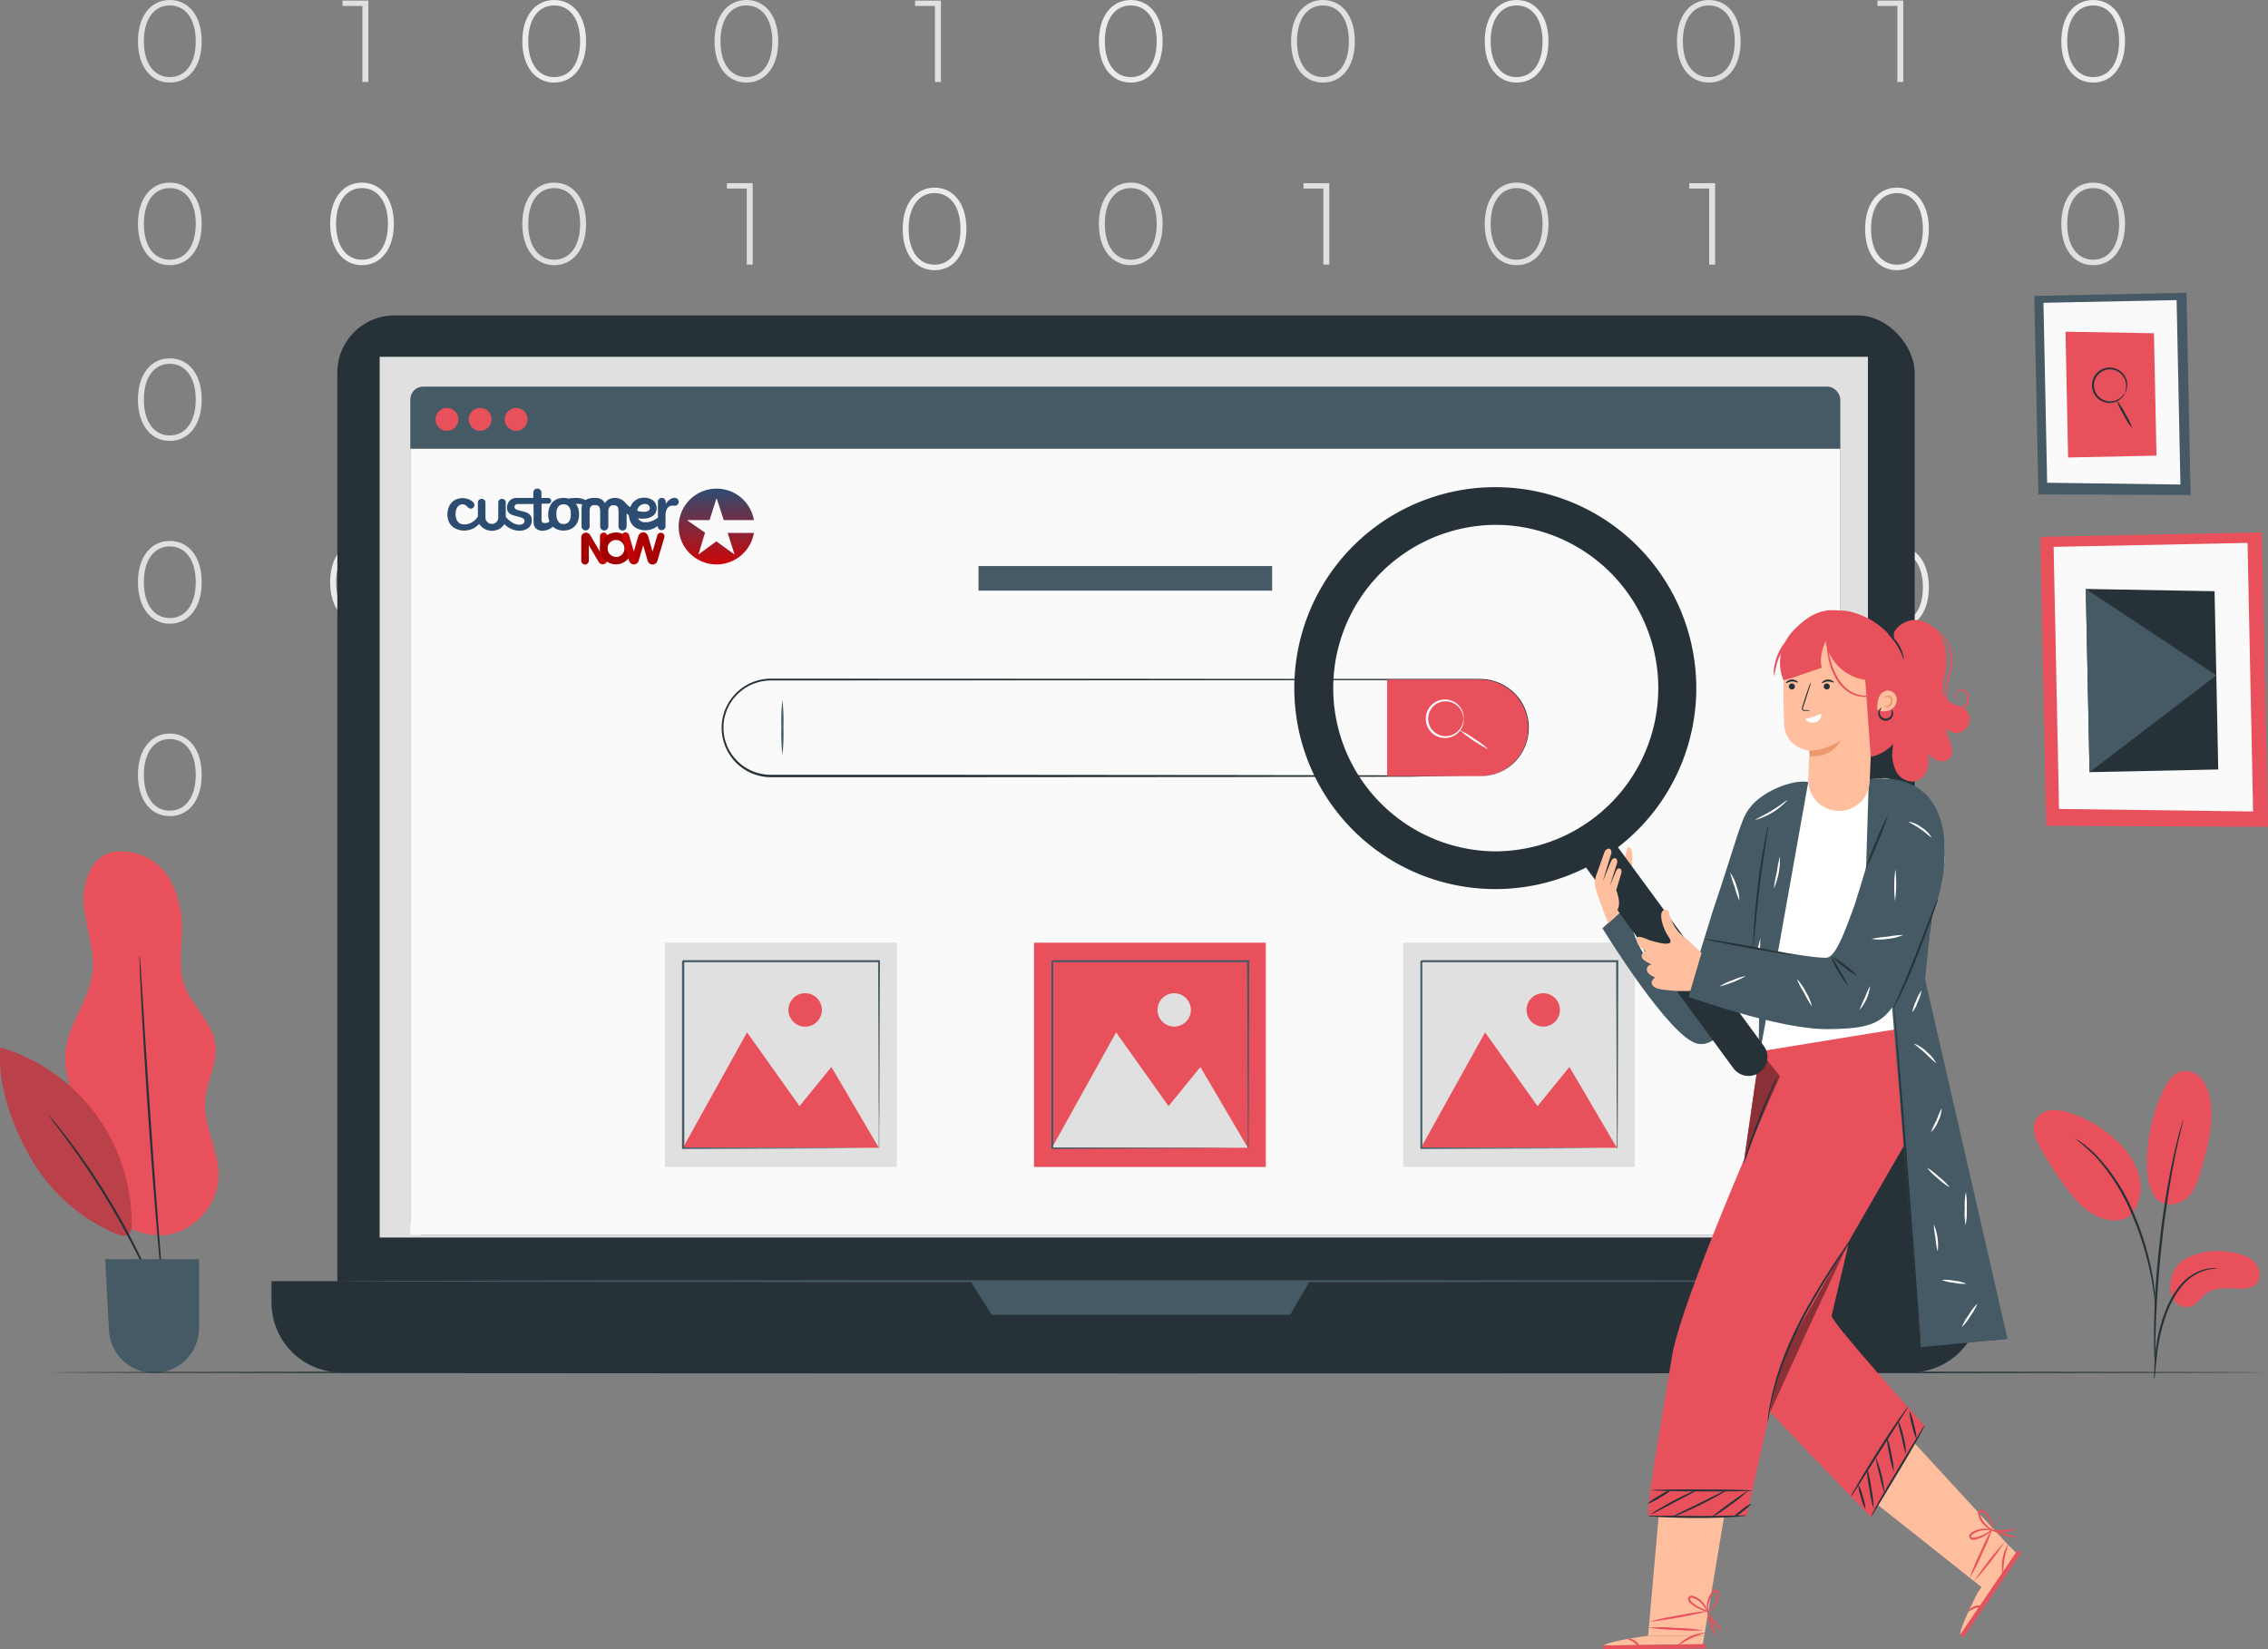 <svg xmlns="http://www.w3.org/2000/svg" xmlns:xlink="http://www.w3.org/1999/xlink" viewBox="0 0 578.07 420.48"><rect x="0" y="0" width="578.07" height="420.48" fill="#808080" stroke="none"/><defs><style>.cls-1{fill:#e0e0e0;}.cls-2{fill:#ebebeb;}.cls-3{fill:#263238;}.cls-4{fill:#455a64;}.cls-5{fill:#fafafa;}.cls-6{fill:#e8505b;}.cls-7{fill:#fff;}.cls-8{opacity:0.2;}.cls-9{fill:#ffbe9d;}.cls-10{opacity:0.4;}.cls-11{fill:#eb996e;}.cls-12{fill:none;}.cls-13{fill:#2c4c71;}.cls-14{fill:url(#linear-gradient);}.cls-15{fill:#a20000;}.cls-16{fill:url(#linear-gradient-2);}.cls-17{fill:url(#linear-gradient-3);}</style><linearGradient id="linear-gradient" x1="148.19" y1="139.81" x2="154.87" y2="139.81" gradientUnits="userSpaceOnUse"><stop offset="0" stop-color="#a20000"/><stop offset="0.31" stop-color="#a60101"/><stop offset="0.6" stop-color="#b10203"/><stop offset="0.88" stop-color="#c40507"/><stop offset="1" stop-color="#ce0609"/></linearGradient><linearGradient id="linear-gradient-2" x1="158.52" y1="139.81" x2="169.36" y2="139.81" gradientUnits="userSpaceOnUse"><stop offset="0" stop-color="#ce0609"/><stop offset="0.12" stop-color="#c40507"/><stop offset="0.4" stop-color="#b10203"/><stop offset="0.69" stop-color="#a60101"/><stop offset="1" stop-color="#a20000"/></linearGradient><linearGradient id="linear-gradient-3" x1="182.52" y1="143.83" x2="182.52" y2="124.53" gradientUnits="userSpaceOnUse"><stop offset="0" stop-color="#ce0609"/><stop offset="1" stop-color="#2c4c71"/></linearGradient></defs><g id="Layer_2" data-name="Layer 2"><g id="Background_Complete" data-name="Background Complete"><path class="cls-1" d="M35.16,197.53c0-6.49,3.35-10.53,8.12-10.53s8.13,4,8.13,10.53-3.35,10.52-8.13,10.52S35.16,204,35.16,197.53Zm14.73,0c0-5.78-2.69-9.13-6.61-9.13s-6.61,3.35-6.61,9.13,2.7,9.13,6.61,9.13S49.89,203.31,49.89,197.53Z"/><path class="cls-1" d="M93.88,187.15v20.76H92.37V188.52H87.3v-1.37Z"/><path class="cls-2" d="M133.13,197.53c0-6.49,3.35-10.53,8.12-10.53s8.13,4,8.13,10.53-3.35,10.52-8.13,10.52S133.13,204,133.13,197.53Zm14.73,0c0-5.78-2.69-9.13-6.61-9.13s-6.61,3.35-6.61,9.13,2.7,9.13,6.61,9.13S147.86,203.31,147.86,197.53Z"/><path class="cls-1" d="M182.12,197.53c0-6.49,3.34-10.53,8.12-10.53s8.12,4,8.12,10.53-3.35,10.52-8.12,10.52S182.12,204,182.12,197.53Zm14.73,0c0-5.78-2.7-9.13-6.61-9.13s-6.61,3.35-6.61,9.13,2.7,9.13,6.61,9.13S196.85,203.31,196.85,197.53Z"/><path class="cls-1" d="M239.82,187.15v20.76H238.3V188.52h-5.07v-1.37Z"/><path class="cls-2" d="M280.08,197.53c0-6.49,3.35-10.53,8.13-10.53s8.12,4,8.12,10.53-3.35,10.52-8.12,10.52S280.08,204,280.08,197.53Zm14.74,0c0-5.78-2.7-9.13-6.61-9.13s-6.61,3.35-6.61,9.13,2.69,9.13,6.61,9.13S294.82,203.31,294.82,197.53Z"/><path class="cls-1" d="M329.07,197.53c0-6.49,3.35-10.53,8.12-10.53s8.13,4,8.13,10.53-3.35,10.52-8.13,10.52S329.07,204,329.07,197.53Zm14.73,0c0-5.78-2.69-9.13-6.61-9.13s-6.61,3.35-6.61,9.13,2.7,9.13,6.61,9.13S343.8,203.31,343.8,197.53Z"/><path class="cls-1" d="M35.16,101.87c0-6.49,3.35-10.52,8.12-10.52s8.13,4,8.13,10.52-3.35,10.53-8.13,10.53S35.16,108.36,35.16,101.87Zm14.73,0c0-5.78-2.69-9.13-6.61-9.13s-6.61,3.35-6.61,9.13,2.7,9.13,6.61,9.13S49.89,107.65,49.89,101.87Z"/><path class="cls-1" d="M93.88,91.49v20.76H92.37V92.86H87.3V91.49Z"/><path class="cls-2" d="M133.13,101.87c0-6.49,3.35-10.52,8.12-10.52s8.13,4,8.13,10.52S146,112.4,141.25,112.4,133.13,108.36,133.13,101.87Zm14.73,0c0-5.78-2.69-9.13-6.61-9.13s-6.61,3.35-6.61,9.13,2.7,9.13,6.61,9.13S147.86,107.65,147.86,101.87Z"/><path class="cls-1" d="M182.12,101.87c0-6.49,3.34-10.52,8.12-10.52s8.12,4,8.12,10.52S195,112.4,190.24,112.4,182.12,108.36,182.12,101.87Zm14.73,0c0-5.78-2.7-9.13-6.61-9.13s-6.61,3.35-6.61,9.13,2.7,9.13,6.61,9.13S196.85,107.65,196.85,101.87Z"/><path class="cls-1" d="M239.82,91.49v20.76H238.3V92.86h-5.07V91.49Z"/><path class="cls-2" d="M280.09,101.87c0-6.49,3.35-10.52,8.12-10.52s8.12,4,8.12,10.52S293,112.4,288.21,112.4,280.09,108.36,280.09,101.87Zm14.73,0c0-5.78-2.7-9.13-6.61-9.13s-6.61,3.35-6.61,9.13,2.7,9.13,6.61,9.13S294.82,107.65,294.82,101.87Z"/><path class="cls-1" d="M329.07,101.87c0-6.49,3.35-10.52,8.12-10.52s8.13,4,8.13,10.52S342,112.4,337.19,112.4,329.07,108.36,329.07,101.87Zm14.73,0c0-5.78-2.69-9.13-6.61-9.13s-6.61,3.35-6.61,9.13,2.7,9.13,6.61,9.13S343.8,107.65,343.8,101.87Z"/><path class="cls-1" d="M35.16,148.42c0-6.49,3.35-10.52,8.12-10.52s8.13,4,8.13,10.52S48.06,159,43.28,159,35.16,154.92,35.16,148.42Zm14.73,0c0-5.78-2.69-9.13-6.61-9.13s-6.61,3.35-6.61,9.13,2.7,9.14,6.61,9.14S49.89,154.2,49.89,148.42Z"/><path class="cls-2" d="M84.15,148.42c0-6.49,3.34-10.52,8.12-10.52s8.12,4,8.12,10.52S97,159,92.27,159,84.15,154.92,84.15,148.42Zm14.73,0c0-5.78-2.7-9.13-6.61-9.13s-6.61,3.35-6.61,9.13,2.69,9.14,6.61,9.14S98.88,154.2,98.88,148.42Z"/><path class="cls-1" d="M133.13,148.42c0-6.49,3.35-10.52,8.12-10.52s8.13,4,8.13,10.52S146,159,141.25,159,133.13,154.92,133.13,148.42Zm14.73,0c0-5.78-2.69-9.13-6.61-9.13s-6.61,3.35-6.61,9.13,2.7,9.14,6.61,9.14S147.86,154.2,147.86,148.42Z"/><path class="cls-1" d="M191.85,138.05V158.8h-1.51V139.41h-5.07v-1.36Z"/><path class="cls-2" d="M230.08,149.7c0-6.49,3.35-10.53,8.12-10.53s8.12,4,8.12,10.53-3.35,10.52-8.12,10.52S230.08,156.19,230.08,149.7Zm14.73,0c0-5.78-2.7-9.13-6.61-9.13s-6.61,3.35-6.61,9.13,2.7,9.13,6.61,9.13S244.81,155.48,244.81,149.7Z"/><path class="cls-1" d="M280.08,148.42c0-6.49,3.35-10.52,8.13-10.52s8.12,4,8.12,10.52S293,159,288.21,159,280.08,154.92,280.08,148.42Zm14.74,0c0-5.78-2.7-9.13-6.61-9.13s-6.61,3.35-6.61,9.13,2.69,9.14,6.61,9.14S294.82,154.2,294.82,148.42Z"/><path class="cls-1" d="M338.81,138.05V158.8H337.3V139.41h-5.07v-1.36Z"/><path class="cls-1" d="M35.16,10.52C35.16,4,38.51,0,43.28,0s8.13,4,8.13,10.52-3.35,10.53-8.13,10.53S35.16,17,35.16,10.52Zm14.73,0c0-5.78-2.69-9.13-6.61-9.13s-6.61,3.35-6.61,9.13,2.7,9.14,6.61,9.14S49.89,16.31,49.89,10.52Z"/><path class="cls-1" d="M93.88.15V20.9H92.37V1.51H87.3V.15Z"/><path class="cls-2" d="M133.13,10.52C133.13,4,136.48,0,141.25,0s8.13,4,8.13,10.52S146,21.05,141.25,21.05,133.13,17,133.13,10.52Zm14.73,0c0-5.78-2.69-9.13-6.61-9.13s-6.61,3.35-6.61,9.13,2.7,9.14,6.61,9.14S147.86,16.31,147.86,10.52Z"/><path class="cls-1" d="M182.12,10.52C182.12,4,185.46,0,190.24,0s8.12,4,8.12,10.52S195,21.05,190.24,21.05,182.12,17,182.12,10.52Zm14.73,0c0-5.78-2.7-9.13-6.61-9.13s-6.61,3.35-6.61,9.13,2.7,9.14,6.61,9.14S196.85,16.31,196.85,10.52Z"/><path class="cls-1" d="M239.82.15V20.9H238.3V1.51h-5.07V.15Z"/><path class="cls-2" d="M280.09,10.52C280.09,4,283.44,0,288.21,0s8.12,4,8.12,10.52S293,21.05,288.21,21.05,280.09,17,280.09,10.52Zm14.73,0c0-5.78-2.7-9.13-6.61-9.13s-6.61,3.35-6.61,9.13,2.7,9.14,6.61,9.14S294.82,16.31,294.82,10.52Z"/><path class="cls-1" d="M329.07,10.52C329.07,4,332.42,0,337.19,0s8.13,4,8.13,10.52S342,21.05,337.19,21.05,329.07,17,329.07,10.52Zm14.73,0c0-5.78-2.69-9.13-6.61-9.13s-6.61,3.35-6.61,9.13,2.7,9.14,6.61,9.14S343.8,16.31,343.8,10.52Z"/><path class="cls-1" d="M35.16,57.08c0-6.5,3.35-10.53,8.12-10.53s8.13,4,8.13,10.53S48.06,67.6,43.28,67.6,35.16,63.57,35.16,57.08Zm14.73,0c0-5.78-2.69-9.13-6.61-9.13s-6.61,3.35-6.61,9.13,2.7,9.13,6.61,9.13S49.89,62.86,49.89,57.08Z"/><path class="cls-2" d="M84.15,57.08c0-6.5,3.34-10.53,8.12-10.53s8.12,4,8.12,10.53S97,67.6,92.27,67.6,84.15,63.57,84.15,57.08Zm14.73,0c0-5.78-2.7-9.13-6.61-9.13s-6.61,3.35-6.61,9.13,2.69,9.13,6.61,9.13S98.88,62.86,98.88,57.08Z"/><path class="cls-1" d="M133.13,57.08c0-6.5,3.35-10.53,8.12-10.53s8.13,4,8.13,10.53S146,67.6,141.25,67.6,133.13,63.57,133.13,57.08Zm14.73,0c0-5.78-2.69-9.13-6.61-9.13s-6.61,3.35-6.61,9.13,2.7,9.13,6.61,9.13S147.86,62.86,147.86,57.08Z"/><path class="cls-1" d="M191.85,46.7V67.45h-1.51V48.06h-5.07V46.7Z"/><path class="cls-2" d="M230.08,58.35c0-6.49,3.35-10.52,8.12-10.52s8.12,4,8.12,10.52S243,68.88,238.2,68.88,230.08,64.85,230.08,58.35Zm14.73,0c0-5.78-2.7-9.13-6.61-9.13s-6.61,3.35-6.61,9.13,2.7,9.13,6.61,9.13S244.81,64.13,244.81,58.35Z"/><path class="cls-1" d="M280.08,57.08c0-6.5,3.35-10.53,8.13-10.53s8.12,4,8.12,10.53S293,67.6,288.21,67.6,280.08,63.57,280.08,57.08Zm14.74,0c0-5.78-2.7-9.13-6.61-9.13s-6.61,3.35-6.61,9.13,2.69,9.13,6.61,9.13S294.82,62.86,294.82,57.08Z"/><path class="cls-1" d="M338.81,46.7V67.45H337.3V48.06h-5.07V46.7Z"/><path class="cls-2" d="M378.43,197.53c0-6.49,3.35-10.53,8.12-10.53s8.13,4,8.13,10.53-3.35,10.52-8.13,10.52S378.43,204,378.43,197.53Zm14.73,0c0-5.78-2.69-9.13-6.61-9.13s-6.61,3.35-6.61,9.13,2.7,9.13,6.61,9.13S393.16,203.31,393.16,197.53Z"/><path class="cls-1" d="M427.42,197.53c0-6.49,3.35-10.53,8.12-10.53s8.12,4,8.12,10.53-3.35,10.52-8.12,10.52S427.42,204,427.42,197.53Zm14.73,0c0-5.78-2.7-9.13-6.61-9.13s-6.61,3.35-6.61,9.13,2.7,9.13,6.61,9.13S442.15,203.31,442.15,197.53Z"/><path class="cls-1" d="M485.12,187.15v20.76h-1.51V188.52h-5.07v-1.37Z"/><path class="cls-2" d="M525.39,197.53c0-6.49,3.35-10.53,8.12-10.53s8.12,4,8.12,10.53-3.35,10.52-8.12,10.52S525.39,204,525.39,197.53Zm14.73,0c0-5.78-2.7-9.13-6.61-9.13s-6.61,3.35-6.61,9.13,2.7,9.13,6.61,9.13S540.12,203.31,540.12,197.53Z"/><path class="cls-2" d="M378.43,101.87c0-6.49,3.35-10.52,8.12-10.52s8.13,4,8.13,10.52-3.35,10.53-8.13,10.53S378.43,108.36,378.43,101.87Zm14.74,0c0-5.78-2.7-9.13-6.62-9.13s-6.61,3.35-6.61,9.13,2.7,9.13,6.61,9.13S393.17,107.65,393.17,101.87Z"/><path class="cls-1" d="M427.42,101.87c0-6.49,3.35-10.52,8.12-10.52s8.12,4,8.12,10.52-3.35,10.53-8.12,10.53S427.42,108.36,427.42,101.87Zm14.73,0c0-5.78-2.7-9.13-6.61-9.13s-6.61,3.35-6.61,9.13,2.7,9.13,6.61,9.13S442.15,107.65,442.15,101.87Z"/><path class="cls-1" d="M485.12,91.49v20.76h-1.51V92.86h-5.07V91.49Z"/><path class="cls-2" d="M525.39,101.87c0-6.49,3.35-10.52,8.12-10.52s8.12,4,8.12,10.52-3.35,10.53-8.12,10.53S525.39,108.36,525.39,101.87Zm14.73,0c0-5.78-2.7-9.13-6.61-9.13s-6.61,3.35-6.61,9.13,2.7,9.13,6.61,9.13S540.12,107.65,540.12,101.87Z"/><path class="cls-1" d="M378.43,148.42c0-6.49,3.35-10.52,8.12-10.52s8.13,4,8.13,10.52S391.33,159,386.55,159,378.43,154.92,378.43,148.42Zm14.74,0c0-5.78-2.7-9.13-6.62-9.13s-6.61,3.35-6.61,9.13,2.7,9.14,6.61,9.14S393.17,154.2,393.17,148.42Z"/><path class="cls-1" d="M437.15,138.05V158.8h-1.51V139.41h-5.07v-1.36Z"/><path class="cls-2" d="M475.38,149.7c0-6.49,3.35-10.53,8.12-10.53s8.13,4,8.13,10.53-3.35,10.52-8.13,10.52S475.38,156.19,475.38,149.7Zm14.73,0c0-5.78-2.69-9.13-6.61-9.13s-6.61,3.35-6.61,9.13,2.7,9.13,6.61,9.13S490.11,155.48,490.11,149.7Z"/><path class="cls-1" d="M525.39,148.42c0-6.49,3.35-10.52,8.12-10.52s8.12,4,8.12,10.52S538.28,159,533.51,159,525.39,154.92,525.39,148.42Zm14.73,0c0-5.78-2.7-9.13-6.61-9.13s-6.61,3.35-6.61,9.13,2.7,9.14,6.61,9.14S540.12,154.2,540.12,148.42Z"/><path class="cls-2" d="M378.43,10.52C378.43,4,381.78,0,386.55,0s8.13,4,8.13,10.52-3.35,10.53-8.13,10.53S378.43,17,378.43,10.52Zm14.74,0c0-5.78-2.7-9.13-6.62-9.13s-6.61,3.35-6.61,9.13,2.7,9.14,6.61,9.14S393.17,16.31,393.17,10.52Z"/><path class="cls-1" d="M427.42,10.52C427.42,4,430.77,0,435.54,0s8.12,4,8.12,10.52-3.35,10.53-8.12,10.53S427.42,17,427.42,10.52Zm14.73,0c0-5.78-2.7-9.13-6.61-9.13s-6.61,3.35-6.61,9.13,2.7,9.14,6.61,9.14S442.15,16.31,442.15,10.52Z"/><path class="cls-1" d="M485.12.15V20.9h-1.51V1.51h-5.07V.15Z"/><path class="cls-2" d="M525.39,10.52C525.39,4,528.74,0,533.51,0s8.12,4,8.12,10.52-3.35,10.53-8.12,10.53S525.39,17,525.39,10.52Zm14.73,0c0-5.78-2.7-9.13-6.61-9.13s-6.61,3.35-6.61,9.13,2.7,9.14,6.61,9.14S540.12,16.31,540.12,10.52Z"/><path class="cls-1" d="M378.43,57.08c0-6.5,3.35-10.53,8.12-10.53s8.13,4,8.13,10.53-3.35,10.52-8.13,10.52S378.43,63.57,378.43,57.08Zm14.74,0c0-5.78-2.7-9.13-6.62-9.13s-6.61,3.35-6.61,9.13,2.7,9.13,6.61,9.13S393.17,62.86,393.17,57.08Z"/><path class="cls-1" d="M437.15,46.7V67.45h-1.51V48.06h-5.07V46.7Z"/><path class="cls-2" d="M475.38,58.35c0-6.49,3.35-10.52,8.12-10.52s8.13,4,8.13,10.52-3.35,10.53-8.13,10.53S475.38,64.85,475.38,58.35Zm14.73,0c0-5.78-2.69-9.13-6.61-9.13s-6.61,3.35-6.61,9.13,2.7,9.13,6.61,9.13S490.11,64.13,490.11,58.35Z"/><path class="cls-1" d="M525.39,57.08c0-6.5,3.35-10.53,8.12-10.53s8.12,4,8.12,10.53-3.35,10.52-8.12,10.52S525.39,63.57,525.39,57.08Zm14.73,0c0-5.78-2.7-9.13-6.61-9.13s-6.61,3.35-6.61,9.13,2.7,9.13,6.61,9.13S540.12,62.86,540.12,57.08Z"/></g><g id="Device"><rect class="cls-3" x="85.98" y="80.4" width="402.04" height="265.86" rx="14.57"/><path class="cls-3" d="M69.16,326.6H504.74a0,0,0,0,1,0,0v5.47a17.8,17.8,0,0,1-17.8,17.8H87a17.8,17.8,0,0,1-17.8-17.8V326.6a0,0,0,0,1,0,0Z"/><rect class="cls-1" x="96.77" y="90.96" width="379.33" height="224.52"/><polygon class="cls-4" points="247.36 326.6 252.77 335.19 328.82 335.19 333.84 326.6 247.36 326.6"/><rect class="cls-4" x="104.58" y="98.56" width="364.48" height="216.2" rx="3.27"/><rect class="cls-5" x="104.58" y="114.4" width="364.48" height="200.36"/><path class="cls-6" d="M134.47,106.91a2.91,2.91,0,1,1-2.91-2.91A2.91,2.91,0,0,1,134.47,106.91Z"/><path class="cls-6" d="M116.83,106.91a2.91,2.91,0,1,1-2.91-2.91A2.91,2.91,0,0,1,116.83,106.91Z"/><path class="cls-6" d="M125.3,106.91a2.91,2.91,0,1,1-2.91-2.91A2.91,2.91,0,0,1,125.3,106.91Z"/><path class="cls-3" d="M377.2,197.85l1.13-.08c.37,0,.83-.12,1.38-.21a14.6,14.6,0,0,0,1.83-.56,12.38,12.38,0,0,0,4.45-2.95,13.13,13.13,0,0,0,2-2.77,12.27,12.27,0,0,0,1.23-3.68,12.12,12.12,0,0,0-1.84-8.74,12.27,12.27,0,0,0-9-5.42c-1-.06-2-.06-3-.05h-9.63l-14.16,0-155.14.08a12.12,12.12,0,0,0-11.82,9.66,12.26,12.26,0,0,0,.15,5.39,12.08,12.08,0,0,0,11.84,9h46.57l69.75.06,47,.08,12.79.05,3.32,0,1.13,0-1.13,0-3.32,0L360,198l-47,.08-69.75.05-41.19,0h-5.38a12.59,12.59,0,0,1-12.34-9.43,12.46,12.46,0,0,1,2.19-10.77,12.58,12.58,0,0,1,10-4.93l155.14.07,14.16,0h9.63c1,0,2,0,3,.06a12.55,12.55,0,0,1,9.19,5.57,12.39,12.39,0,0,1,1.83,8.92,12.72,12.72,0,0,1-1.27,3.73,13.18,13.18,0,0,1-2,2.78,12.3,12.3,0,0,1-4.52,2.94,11.87,11.87,0,0,1-1.86.54c-.55.09-1,.17-1.38.19C377.59,197.85,377.2,197.85,377.2,197.85Z"/><path class="cls-6" d="M377.2,197.85H353.55V173.24H377.2a12.31,12.31,0,0,1,12.31,12.31h0A12.31,12.31,0,0,1,377.2,197.85Z"/><path class="cls-7" d="M373.07,183.23c-.05,0-.05-.42-.25-1.12a4.63,4.63,0,0,0-1.71-2.46,4.54,4.54,0,0,0-4.24-.6,4.46,4.46,0,1,0,4.24,7.76,4.63,4.63,0,0,0,1.71-2.46c.2-.7.2-1.12.25-1.12s0,.1,0,.3a3.47,3.47,0,0,1-.09.87,4.72,4.72,0,0,1-1.69,2.7,4.88,4.88,0,0,1-4.63.76,4.92,4.92,0,0,1,0-9.26,4.88,4.88,0,0,1,4.63.76,4.72,4.72,0,0,1,1.69,2.7,3.47,3.47,0,0,1,.09.87C373.1,183.13,373.09,183.23,373.07,183.23Z"/><path class="cls-7" d="M379.36,191.05a37.51,37.51,0,0,1-7.31-4.91,19.24,19.24,0,0,1,3.8,2.24A19,19,0,0,1,379.36,191.05Z"/><path class="cls-4" d="M199.42,192.47a47.44,47.44,0,0,1-.26-7,47.53,47.53,0,0,1,.26-7,47.53,47.53,0,0,1,.26,7A47.44,47.44,0,0,1,199.42,192.47Z"/><rect class="cls-1" x="169.49" y="240.32" width="59.09" height="57.17"/><polygon class="cls-6" points="174.07 292.6 190.41 263.18 203.78 281.98 211.91 272 223.99 292.6 174.07 292.6"/><path class="cls-6" d="M209.48,257.45a4.26,4.26,0,1,1-4.25-4.25A4.26,4.26,0,0,1,209.48,257.45Z"/><path class="cls-4" d="M224,292.75a2.07,2.07,0,0,1,0-.23c0-.17,0-.39,0-.67,0-.61,0-1.46,0-2.57,0-2.27,0-5.55-.06-9.71,0-8.35-.08-20.24-.13-34.52l.24.24-49.92,0,.28-.27h0V257.9q0,6.3,0,12.31c0,8,0,15.58,0,22.54l-.24-.24,36.1.12,10.18.07,2.7,0H224s-.06,0-.21,0h-.68l-2.65,0-10.13.06-36.25.13h-.25v-.25c0-7,0-14.53,0-22.54V245.07h0c-.26.25.34-.35.28-.29l49.92,0h.25v.24c-.06,14.34-.1,26.29-.13,34.68,0,4.14-.05,7.4-.06,9.65,0,1.09,0,1.93,0,2.53,0,.26,0,.47,0,.64S224,292.76,224,292.75Z"/><rect class="cls-6" x="263.54" y="240.32" width="59.09" height="57.17"/><polygon class="cls-1" points="268.12 292.6 284.47 263.18 297.84 281.98 305.96 272 318.05 292.6 268.12 292.6"/><path class="cls-1" d="M303.53,257.45a4.25,4.25,0,1,1-4.25-4.25A4.25,4.25,0,0,1,303.53,257.45Z"/><path class="cls-4" d="M318.05,292.75a2.07,2.07,0,0,1,0-.23c0-.17,0-.39,0-.67,0-.61,0-1.46,0-2.57,0-2.27,0-5.55-.06-9.71,0-8.35-.07-20.24-.12-34.52l.24.24-49.92,0c-.07.06.53-.52.27-.27h0V257.9q0,6.3,0,12.31c0,8,0,15.58,0,22.54l-.25-.24,36.1.12,10.18.07,2.7,0h.95l-.22,0h-.67l-2.66,0-10.12.06-36.26.13h-.24v-.25c0-7,0-14.53,0-22.54q0-6,0-12.31V245.07h0l.29-.29,49.92,0h.24v.24c-.05,14.34-.09,26.29-.12,34.68,0,4.14-.05,7.4-.06,9.65,0,1.09,0,1.93,0,2.53,0,.26,0,.47,0,.64A1.23,1.23,0,0,1,318.05,292.75Z"/><rect class="cls-1" x="357.6" y="240.32" width="59.09" height="57.17"/><polygon class="cls-6" points="362.18 292.6 378.52 263.18 391.89 281.98 400.02 272 412.11 292.6 362.18 292.6"/><path class="cls-6" d="M397.59,257.45a4.25,4.25,0,1,1-4.25-4.25A4.25,4.25,0,0,1,397.59,257.45Z"/><path class="cls-4" d="M412.11,292.75a1,1,0,0,1,0-.23c0-.17,0-.39,0-.67,0-.61,0-1.46,0-2.57,0-2.27,0-5.55-.06-9.71,0-8.35-.07-20.24-.13-34.52l.25.24-49.93,0,.28-.27h0V257.9q0,6.3,0,12.31c0,8,0,15.58,0,22.54l-.24-.24,36.1.12,10.18.07,2.7,0h.95l-.22,0h-.68l-2.65,0-10.13.06-36.25.13h-.25v-.25c0-7,0-14.53,0-22.54q0-6,0-12.31V245.07h0l.28-.29,49.93,0h.24v.24c-.05,14.34-.1,26.29-.13,34.68,0,4.14,0,7.4-.06,9.65,0,1.09,0,1.93,0,2.53,0,.26,0,.47,0,.64S412.11,292.76,412.11,292.75Z"/><rect class="cls-4" x="249.4" y="144.3" width="74.84" height="6.27"/><path class="cls-4" d="M484.56,326.6c0,.14-89.24.26-199.28.26S86,326.74,86,326.6s89.21-.26,199.3-.26S484.56,326.45,484.56,326.6Z"/></g><g id="Plants"><path class="cls-6" d="M29.06,217.12c-5.66.91-8.19,7.87-7.7,13.59s2.85,11.3,2.22,17c-.8,7.25-6.27,13.37-6.91,20.63-.75,8.56,5.3,16.15,7.11,24.55.88,4.08.75,8.41,2.28,12.3a15.86,15.86,0,0,0,17,9.54,15.89,15.89,0,0,0,12.67-14.85c.12-6.57-3.93-12.76-3.44-19.31.37-4.85,3.21-9.44,2.6-14.26-.73-5.74-6-9.81-7.92-15.28s-.07-11.49-.72-17.24c-1.16-10.31-6.88-17.5-17.22-16.67"/><path class="cls-6" d="M.14,267c-1,9.55,3.26,20.79,8.17,29a45.52,45.52,0,0,0,21.38,18.56c1,.42,2.25.77,3.09.09a3.08,3.08,0,0,0,.78-2.45,47.28,47.28,0,0,0-9.18-28.18A47.17,47.17,0,0,0,.14,267"/><path class="cls-8" d="M.14,267c-1,9.55,3.26,20.79,8.17,29a45.52,45.52,0,0,0,21.38,18.56c1,.42,2.25.77,3.09.09a3.08,3.08,0,0,0,.78-2.45,47.28,47.28,0,0,0-9.18-28.18A47.17,47.17,0,0,0,.14,267"/><path class="cls-3" d="M41.75,334.61a2.63,2.63,0,0,1-.27-.54l-.69-1.56c-.57-1.36-1.43-3.33-2.52-5.74a204.77,204.77,0,0,0-9.48-18.36,203,203,0,0,0-11.35-17.27c-1.56-2.14-2.85-3.85-3.76-5l-1-1.36a3.09,3.09,0,0,1-.33-.5,2.46,2.46,0,0,1,.42.43l1.11,1.3c1,1.13,2.29,2.81,3.9,4.92a172.88,172.88,0,0,1,11.5,17.23,172.76,172.76,0,0,1,9.37,18.48c1.05,2.43,1.86,4.42,2.37,5.81.24.65.43,1.18.59,1.6A2.21,2.21,0,0,1,41.75,334.61Z"/><path class="cls-3" d="M35.6,243.55a5.94,5.94,0,0,1,.1.91c0,.65.11,1.53.19,2.63.15,2.34.37,5.63.63,9.68.51,8.18,1.24,19.47,2.11,31.93s1.75,23.75,2.38,31.91c.31,4.05.56,7.34.74,9.67.07,1.11.13,2,.18,2.63a6,6,0,0,1,0,.93,9,9,0,0,1-.13-.92c-.07-.64-.16-1.52-.28-2.62l-.91-9.65c-.74-8.16-1.66-19.44-2.54-31.91s-1.54-23.76-2-31.95c-.19-4.05-.34-7.35-.45-9.68,0-1.11-.06-2-.09-2.64A5.89,5.89,0,0,1,35.6,243.55Z"/><path class="cls-4" d="M26.81,321H50.73v17.56A11.48,11.48,0,0,1,39.25,350h0a11.49,11.49,0,0,1-11.47-10.87Z"/><path class="cls-6" d="M557.33,320.71A18.76,18.76,0,0,1,569,319.29c2.11.35,4.31,1,5.74,2.57s1.71,4.37.06,5.73a5.47,5.47,0,0,1-3.62.91c-3.07,0-6.48-.57-8.93,1.28-1.4,1.05-2.33,2.8-4,3.32a4,4,0,0,1-4.35-1.94,6.72,6.72,0,0,1-.49-5A7.58,7.58,0,0,1,557.33,320.71Z"/><path class="cls-6" d="M549.24,305.08c2.16,3.08,6.36,2.06,8.31.18s2.77-4.62,3.51-7.22c1.72-6,3.44-12.19,2.17-18.25a10.19,10.19,0,0,0-2.33-5,5.31,5.31,0,0,0-5-1.67c-2.12.56-3.43,2.64-4.38,4.61a43.42,43.42,0,0,0-4.3,18.67c0,3,.34,6.16,2,8.64"/><path class="cls-6" d="M543.3,309.51a11.25,11.25,0,0,0,1.75-10.34,19.9,19.9,0,0,0-6.12-8.88,32.84,32.84,0,0,0-11-6.46A11.64,11.64,0,0,0,523,283a5.18,5.18,0,0,0-4.14,2.5c-1.15,2.2,0,4.87,1.15,7.05a84.48,84.48,0,0,0,7.2,11c2.16,2.78,4.63,5.53,7.92,6.78s6.7,1.11,8.45-1.17"/><path class="cls-3" d="M549.09,351.63a6.65,6.65,0,0,0,.2-1.4c.1-1,.22-2.3.37-3.83a55.08,55.08,0,0,1,.86-5.61,43.56,43.56,0,0,1,2-6.63,24.56,24.56,0,0,1,3.38-6,12.77,12.77,0,0,1,4.28-3.56,12.28,12.28,0,0,1,3.6-1.12,6.65,6.65,0,0,0,1.4-.2,6.22,6.22,0,0,0-1.42,0,11,11,0,0,0-3.76,1,12.82,12.82,0,0,0-4.51,3.59A24,24,0,0,0,552,334a40,40,0,0,0-2,6.73,46.87,46.87,0,0,0-.75,5.69c-.12,1.62-.17,2.94-.19,3.85A6.43,6.43,0,0,0,549.09,351.63Z"/><path class="cls-3" d="M549.35,348.69a2.39,2.39,0,0,0,0-.65v-1.86c0-1.62,0-4,.08-6.84.14-5.77.64-13.74,1.6-22.5s2.25-16.64,3.42-22.29c.27-1.42.55-2.69.81-3.81s.46-2.08.67-2.86.32-1.34.44-1.81a2.84,2.84,0,0,0,.11-.64,2.37,2.37,0,0,0-.23.61l-.54,1.78c-.24.77-.48,1.73-.76,2.85s-.6,2.38-.9,3.8a209.13,209.13,0,0,0-3.6,22.31c-1,8.77-1.39,16.76-1.43,22.55,0,2.89,0,5.24.1,6.85.05.76.09,1.37.12,1.86A3,3,0,0,0,549.35,348.69Z"/><path class="cls-3" d="M549.39,333.28a11.68,11.68,0,0,0,0-1.95,51.11,51.11,0,0,0-.6-5.26,72.52,72.52,0,0,0-4.92-16.76,48.32,48.32,0,0,0-9.42-14.67,23.68,23.68,0,0,0-2.22-2.06c-.34-.29-.64-.57-.94-.8l-.86-.59a13.23,13.23,0,0,0-1.64-1.05,58.3,58.3,0,0,1,5.36,4.79,50.72,50.72,0,0,1,9.19,14.61,72.6,72.6,0,0,1,3.23,9,77.47,77.47,0,0,1,1.82,7.6c.4,2.19.64,4,.78,5.21A12.6,12.6,0,0,0,549.39,333.28Z"/></g><g id="Pictures"><polygon class="cls-6" points="576.52 135.7 520.03 136.86 521.55 210.52 578.07 210.78 576.52 135.7"/><polygon class="cls-5" points="572.86 138.4 523.43 139.41 524.81 206.22 574.27 206.87 572.86 138.4"/><polygon class="cls-3" points="564.45 150.72 531.63 150.14 532.59 196.84 565.39 196.16 564.45 150.72"/><polygon class="cls-4" points="532.59 196.84 564.9 172.17 531.63 150.14 532.59 196.84"/><polygon class="cls-4" points="557.29 74.64 518.5 75.44 519.55 126.02 558.35 126.2 557.29 74.64"/><polygon class="cls-5" points="554.78 76.5 520.84 77.19 521.78 123.07 555.75 123.52 554.78 76.5"/><polygon class="cls-6" points="549 84.95 526.46 84.56 527.12 116.62 549.65 116.16 549 84.95"/><path class="cls-3" d="M541.58,100.17s.14-.37.26-1a4.25,4.25,0,0,0-.38-2.72,4.08,4.08,0,1,0-6.67,4.55,4.17,4.17,0,0,0,3.7,1.28,4.29,4.29,0,0,0,2.42-1.29c.46-.48.63-.83.67-.8a2.1,2.1,0,0,1-.52.94,4.29,4.29,0,0,1-2.51,1.51,4.48,4.48,0,0,1-4.11-1.31,4.52,4.52,0,0,1,3.88-7.59,4.45,4.45,0,0,1,3.47,2.55,4.29,4.29,0,0,1,.25,2.92A2.19,2.19,0,0,1,541.58,100.17Z"/><path class="cls-3" d="M543.47,109.18a15.44,15.44,0,0,1-2.19-3.4,15.52,15.52,0,0,1-1.74-3.66,15.87,15.87,0,0,1,2.19,3.4A16.55,16.55,0,0,1,543.47,109.18Z"/></g><g id="Floor"><path class="cls-3" d="M577.57,349.86c0,.14-126.52.26-282.56.26S12.42,350,12.42,349.86s126.5-.26,282.59-.26S577.57,349.72,577.57,349.86Z"/></g><g id="Character"><path class="cls-9" d="M413.3,225.4s.89-9.49,1.8-9.42,1,1.76.93,2.58,0,4,0,4Z"/><path class="cls-3" d="M494.73,217.63l-4.55,32,21,91.73-58,4.65,25-147.74S494.68,196.4,494.73,217.63Z"/><polygon class="cls-9" points="423.42 379.12 420.07 416.98 434.38 416.98 440.69 379.12 423.42 379.12"/><path class="cls-9" d="M420.07,417s-9.66,1.24-11.38,2.49l25.31-.3.38-2.19Z"/><polygon class="cls-6" points="408.69 419.47 408.69 420.48 434.75 420.2 434.75 419.12 408.69 419.47"/><path class="cls-6" d="M417.91,420.06c-.14.05-.55-.72-1.39-1.33s-1.69-.8-1.67-.94,1-.18,2,.54S418,420,417.91,420.06Z"/><path class="cls-6" d="M434.71,416.22c0,.15-1.74.5-3.72,1.43s-3.38,2.05-3.48,1.94a10.54,10.54,0,0,1,7.2-3.37Z"/><path class="cls-6" d="M434.12,415.61a50.92,50.92,0,0,1-7-.11,49,49,0,0,1-7-.6,50.05,50.05,0,0,1,7.05.1A49.38,49.38,0,0,1,434.12,415.61Z"/><path class="cls-6" d="M435.8,410.63a123.7,123.7,0,0,1-15.59,2.84,64.61,64.61,0,0,1,7.75-1.66A61.8,61.8,0,0,1,435.8,410.63Z"/><path class="cls-6" d="M435.55,410.81a4.48,4.48,0,0,1-1.89-.41,9.48,9.48,0,0,1-1.88-1,8.43,8.43,0,0,1-1-.78,1.58,1.58,0,0,1-.44-.61,1,1,0,0,1,.08-.87.87.87,0,0,1,.82-.35,2.06,2.06,0,0,1,.69.2,5.88,5.88,0,0,1,1.11.61,5.48,5.48,0,0,1,1.48,1.55,3.22,3.22,0,0,1,.67,1.82,17.46,17.46,0,0,0-1-1.62,5.83,5.83,0,0,0-1.45-1.37,6.26,6.26,0,0,0-1-.54c-.37-.16-.8-.23-.91,0s0,.59.28.85a9.15,9.15,0,0,0,.92.75,10.41,10.41,0,0,0,1.75,1C434.85,410.56,435.56,410.73,435.55,410.81Z"/><path class="cls-6" d="M435.42,411.15a3.15,3.15,0,0,1-.36-1.87,6,6,0,0,1,.44-2,6.56,6.56,0,0,1,.6-1.09,6.38,6.38,0,0,1,.42-.52,1,1,0,0,1,.75-.38.89.89,0,0,1,.73.5,1.53,1.53,0,0,1,.13.74,5.32,5.32,0,0,1-1.16,3.1,3.11,3.11,0,0,1-1.5,1.17c-.05-.07.57-.46,1.21-1.38a5.54,5.54,0,0,0,.81-1.78,5,5,0,0,0,.15-1.12c0-.38-.15-.72-.38-.73s-.53.38-.76.69a5.5,5.5,0,0,0-.57,1,6.08,6.08,0,0,0-.52,1.88C435.3,410.43,435.5,411.13,435.42,411.15Z"/><path class="cls-6" d="M437.34,417.06a7.73,7.73,0,0,1-1.43-2.94,7.53,7.53,0,0,1-.56-3.22,18.17,18.17,0,0,1,1,3.07A18.37,18.37,0,0,1,437.34,417.06Z"/><path class="cls-6" d="M439.05,415.71a6.66,6.66,0,0,1-2.53-2.23,6.82,6.82,0,0,1-1.56-3c.14-.06.83,1.26,2,2.69S439.15,415.6,439.05,415.71Z"/><polygon class="cls-9" points="476.83 382.22 506.15 405.46 513.13 395.26 486.91 366.73 476.83 382.22"/><path class="cls-9" d="M504.08,406s-4.51,8.63-4.47,10.76l14.24-20.92-1.57-1.57Z"/><polygon class="cls-6" points="499.61 416.79 500.44 417.37 515.13 395.84 514.24 395.22 499.61 416.79"/><path class="cls-6" d="M505.37,409.56c0,.15-.91,0-1.89.38s-1.62.93-1.73.83.44-.93,1.57-1.3A2.19,2.19,0,0,1,505.37,409.56Z"/><path class="cls-6" d="M511.84,393.6c.14.06-.59,1.7-.95,3.86s-.26,4-.41,4a10.6,10.6,0,0,1,1.36-7.82Z"/><path class="cls-6" d="M511,393a79.47,79.47,0,0,1-7.83,10.09A82,82,0,0,1,511,393Z"/><path class="cls-6" d="M507.89,389.5A50.74,50.74,0,0,1,505.2,396a48.09,48.09,0,0,1-3.14,6.26,50.51,50.51,0,0,1,2.69-6.47A46.87,46.87,0,0,1,507.89,389.5Z"/><path class="cls-6" d="M507.88,389.81c.05,0-.42.63-1.41,1.31a9.35,9.35,0,0,1-1.88,1,8.93,8.93,0,0,1-1.2.37,1.62,1.62,0,0,1-.76,0,1,1,0,0,1-.66-.56.83.83,0,0,1,.18-.87,2.28,2.28,0,0,1,.55-.46,5.3,5.3,0,0,1,1.15-.56,5.59,5.59,0,0,1,2.11-.33,3.21,3.21,0,0,1,1.87.49c0,.09-.72-.18-1.87-.14a5.85,5.85,0,0,0-3,.95c-.35.21-.65.52-.54.73s.49.35.86.26a9.48,9.48,0,0,0,1.14-.32,11.12,11.12,0,0,0,1.85-.85C507.28,390.24,507.83,389.75,507.88,389.81Z"/><path class="cls-6" d="M508.09,390.11a3.2,3.2,0,0,1-1.73-.78,5.75,5.75,0,0,1-1.43-1.53,5.55,5.55,0,0,1-.55-1.12,4.32,4.32,0,0,1-.19-.64,1.06,1.06,0,0,1,.12-.83.87.87,0,0,1,.82-.31,1.53,1.53,0,0,1,.68.31,5.31,5.31,0,0,1,1.88,2.73,3.15,3.15,0,0,1,.1,1.9c-.08,0-.05-.73-.44-1.79a5.5,5.5,0,0,0-1.82-2.45c-.29-.24-.68-.28-.82-.09s0,.65.13,1a5.81,5.81,0,0,0,.48,1,6,6,0,0,0,1.26,1.49C507.43,389.79,508.12,390,508.09,390.11Z"/><path class="cls-6" d="M514,391.91a11.49,11.49,0,0,1-6.19-1.89,18.76,18.76,0,0,1,3.11.91A19.85,19.85,0,0,1,514,391.91Z"/><path class="cls-6" d="M513.91,389.74a6.61,6.61,0,0,1-3.28.79,6.68,6.68,0,0,1-3.35-.43c0-.14,1.51,0,3.33-.07S513.87,389.6,513.91,389.74Z"/><path class="cls-6" d="M448.57,268s-11.2,74.38-9.57,78,37.89,40.72,37.89,40.72l13.61-23.31s-24-26.58-23.65-28S484.15,262,484.15,262Z"/><path class="cls-6" d="M451.15,360.06l9.56-21,11.05-23.59a174.55,174.55,0,0,0-17,30.84A53.35,53.35,0,0,0,451.15,360.06Z"/><path class="cls-10" d="M451.15,360.06l9.56-21,11.05-23.59a174.55,174.55,0,0,0-17,30.84A53.35,53.35,0,0,0,451.15,360.06Z"/><path class="cls-6" d="M444.59,295.46c.11-.79,9.14-21.11,9.14-21.11l-4.39-6.18-.77-.17Z"/><path class="cls-10" d="M444.59,295.46c.11-.79,9.14-21.11,9.14-21.11l-4.39-6.18-.77-.17Z"/><path class="cls-6" d="M490.51,261l.67,2.76a32.47,32.47,0,0,1-3.41,24l-30.36,52.62a42.17,42.17,0,0,0-4.65,12l-7.56,34s-23.87.81-24.9,0S423.38,363,426.12,346c2.07-12.86,19.27-52.78,27.61-71.63L448.57,268l9-1.5Z"/><path class="cls-3" d="M445.2,386.34a3.57,3.57,0,0,1-1,.16c-.63.08-1.55.15-2.69.23-2.27.15-5.42.25-8.89.25s-6.62-.12-8.89-.23c-1.14-.05-2.06-.11-2.69-.16a4,4,0,0,1-1-.13,3.39,3.39,0,0,1,1-.07h2.69l8.88.08c3.47,0,6.6-.05,8.88-.11l2.69-.06A4.3,4.3,0,0,1,445.2,386.34Z"/><path class="cls-3" d="M446.51,380c0,.14-5.74.23-12.81.2s-12.82-.16-12.82-.3,5.74-.23,12.82-.2S446.51,379.82,446.51,380Z"/><path class="cls-3" d="M486.33,358.6a4.15,4.15,0,0,1-.51.94c-.42.67-.94,1.49-1.54,2.46-1.39,2.17-3.18,5-5.15,8.08L474,378.19l-1.57,2.45a5,5,0,0,1-.63.86,4,4,0,0,1,.46-1c.33-.61.82-1.47,1.43-2.53,1.24-2.13,3-5,5-8.19s3.89-6,5.28-8c.7-1,1.27-1.82,1.68-2.37A3.84,3.84,0,0,1,486.33,358.6Z"/><path class="cls-3" d="M475.46,384.71a11.08,11.08,0,0,1-1.16-3.12,11.35,11.35,0,0,1-.68-3.27,11.73,11.73,0,0,1,1.16,3.13A11.26,11.26,0,0,1,475.46,384.71Z"/><path class="cls-3" d="M477.58,384.65a29,29,0,0,1-1.13-5.24,28.37,28.37,0,0,1-.62-5.32,30.32,30.32,0,0,1,1.12,5.24A29.85,29.85,0,0,1,477.58,384.65Z"/><path class="cls-3" d="M480.36,380.69a28.34,28.34,0,0,1-1.26-4.56,28,28,0,0,1-1-4.63,30.84,30.84,0,0,1,2.25,9.19Z"/><path class="cls-3" d="M482.71,375.23a21.35,21.35,0,0,1-1.13-4.42,20.58,20.58,0,0,1-.64-4.51,21.58,21.58,0,0,1,1.13,4.42A21.18,21.18,0,0,1,482.71,375.23Z"/><path class="cls-3" d="M485.76,370.7a35.16,35.16,0,0,1-1.07-4.36,33.39,33.39,0,0,1-1-4.39,14.85,14.85,0,0,1,1.45,4.27A14.44,14.44,0,0,1,485.76,370.7Z"/><path class="cls-3" d="M488.48,366.86a13.64,13.64,0,0,1-1.14-3.56,14.18,14.18,0,0,1-.66-3.67,13.65,13.65,0,0,1,1.14,3.55A14.29,14.29,0,0,1,488.48,366.86Z"/><path class="cls-3" d="M432.78,379.71c.06.13-2.65,1.5-5.94,3.25s-6,3.2-6,3.08a7.23,7.23,0,0,1,1.62-1.15c1.05-.64,2.52-1.5,4.17-2.37s3.19-1.61,4.31-2.11A7.43,7.43,0,0,1,432.78,379.71Z"/><path class="cls-3" d="M440.13,379.82a9.4,9.4,0,0,1-1.88,1.22c-1.19.7-2.87,1.61-4.76,2.54s-3.64,1.72-4.91,2.25a9.83,9.83,0,0,1-2.12.74,10.77,10.77,0,0,1,2-1.07l4.83-2.37,4.82-2.4A10.6,10.6,0,0,1,440.13,379.82Z"/><path class="cls-3" d="M445.74,379.82a31.41,31.41,0,0,1-4.69,3.85,30.69,30.69,0,0,1-5.11,3.28,125.87,125.87,0,0,1,9.8-7.13Z"/><path class="cls-3" d="M446.34,383.34c.09.11-.84,1-2.08,1.91a8.14,8.14,0,0,1-2.38,1.52c-.09-.11.84-1,2.08-1.91A8.14,8.14,0,0,1,446.34,383.34Z"/><path class="cls-3" d="M426.24,379.58a14.11,14.11,0,0,1-3.08,2.14,14.59,14.59,0,0,1-3.35,1.7,14.21,14.21,0,0,1,3.09-2.13A14.45,14.45,0,0,1,426.24,379.58Z"/><path class="cls-3" d="M453.07,274.21a27.47,27.47,0,0,1-1.26,3.33c-.83,2-2,4.84-3.19,8s-2.27,6-3,8a27.74,27.74,0,0,1-1.32,3.31,4.08,4.08,0,0,1,.21-.93c.17-.6.43-1.45.77-2.49.68-2.1,1.69-5,2.9-8.1s2.42-5.92,3.33-7.92c.46-1,.84-1.81,1.12-2.36A3.51,3.51,0,0,1,453.07,274.21Z"/><path class="cls-3" d="M450.58,362.44a2.61,2.61,0,0,1,0-.59c.06-.44.13-1,.21-1.69a26.59,26.59,0,0,1,.45-2.64c.21-1,.41-2.2.78-3.47.16-.64.34-1.31.52-2s.44-1.4.67-2.14c.44-1.49,1.05-3,1.65-4.66A103.48,103.48,0,0,1,459.68,335a180.51,180.51,0,0,1,10.87-17.44c1.5-2.17,2.73-3.9,3.6-5.08l1-1.37a3.62,3.62,0,0,1,.38-.45,1.88,1.88,0,0,1-.29.51l-.93,1.42-3.47,5.16c-2.91,4.37-6.93,10.43-10.72,17.49a111.35,111.35,0,0,0-4.79,10.2c-.61,1.62-1.23,3.15-1.69,4.62-.24.73-.49,1.43-.69,2.12s-.38,1.35-.55,2c-.38,1.26-.61,2.42-.85,3.44s-.41,1.89-.52,2.62-.23,1.23-.31,1.66A3,3,0,0,1,450.58,362.44Z"/><path class="cls-7" d="M480.35,198.35l-23.49,2s-7.05.17-14.68,18l-5.52,17.7,9.93,2.12,0,1,2,28.83L491,261.13c.09-3.66-2-9-3.53-14,1.59-4,8.28-21.19,8.27-29.49,0-17.75-15.35-19.28-15.35-19.28"/><path class="cls-3" d="M490.5,363.39a4,4,0,0,1-.43,1c-.31.61-.77,1.48-1.36,2.55-1.18,2.14-2.88,5.05-4.8,8.24L479,383.33l-1.5,2.47a4.47,4.47,0,0,1-.6.88,4.66,4.66,0,0,1,.43-1c.31-.62.77-1.49,1.36-2.56,1.18-2.14,2.88-5,4.8-8.24l4.92-8.17,1.5-2.47A4.93,4.93,0,0,1,490.5,363.39Z"/><path class="cls-7" d="M484.93,240.74a8.78,8.78,0,0,1-3.3.87,9,9,0,0,1-3.42,0,17.57,17.57,0,0,1,3.35-.53A17.78,17.78,0,0,1,484.93,240.74Z"/><path class="cls-4" d="M448.67,239.33l-.48,31.29,12.7-71.27c-4.22-.75-12.09,2.58-15.05,6.79-2.11,2.52-3.28,8.32-9.18,25.78L433,243.76l-14.67-16.07-9.9,8.94s17.06,27.87,24.19,29.42c9.7,2.1,16-26.72,16-26.72"/><path class="cls-3" d="M450.7,210.37a5,5,0,0,1-.13,1.22q-.19,1.32-.51,3.3c-.43,2.78-1,6.62-1.53,10.88s-.9,8.12-1.16,10.92c-.12,1.33-.22,2.44-.31,3.32a4.78,4.78,0,0,1-.17,1.21,6,6,0,0,1,0-1.22c0-.79.07-1.93.15-3.33.16-2.82.49-6.7,1-11s1.16-8.1,1.69-10.87c.26-1.39.49-2.5.66-3.27A7.12,7.12,0,0,1,450.7,210.37Z"/><path class="cls-7" d="M447.41,209c-.05-.14,1.92-1,4.16-2.35s3.87-2.76,4-2.65a17.29,17.29,0,0,1-8.13,5Z"/><path class="cls-7" d="M443.35,229.64a23.82,23.82,0,0,1-1.23-3.58,23.86,23.86,0,0,1-1.12-3.61,10.47,10.47,0,0,1,1.6,3.45A10.83,10.83,0,0,1,443.35,229.64Z"/><path class="cls-7" d="M453.65,218.38a18,18,0,0,1-1.53,8.14,34.07,34.07,0,0,1,.74-4.08A33.21,33.21,0,0,1,453.65,218.38Z"/><path class="cls-7" d="M439.36,245.65a21.41,21.41,0,0,1-.3,3.68,21.93,21.93,0,0,1-.46,3.66,16.34,16.34,0,0,1,.76-7.34Z"/><path class="cls-7" d="M420.59,245.41a23.38,23.38,0,0,1-4.44-8.47,42.32,42.32,0,0,1,2.22,4.23A44.32,44.32,0,0,1,420.59,245.41Z"/><path class="cls-7" d="M431.33,246.14a7.76,7.76,0,0,1-2.74,1.72,8.06,8.06,0,0,1-3.1.95,16.06,16.06,0,0,1,2.89-1.41A16.74,16.74,0,0,1,431.33,246.14Z"/><polygon class="cls-4" points="482.19 256.06 489.55 343.42 511.68 341.33 490.66 249.6 493.23 224.97 482.19 256.06"/><path class="cls-3" d="M489.55,343.42c-.14,0-1.77-19.37-3.63-43.28s-3.27-43.32-3.14-43.33,1.77,19.37,3.63,43.29S489.68,343.41,489.55,343.42Z"/><path class="cls-7" d="M487.41,258.08a9.18,9.18,0,0,1,.94-2.88,9.57,9.57,0,0,1,1.39-2.69,9.23,9.23,0,0,1-.93,2.88A9.44,9.44,0,0,1,487.41,258.08Z"/><path class="cls-7" d="M493.52,271.07a37.37,37.37,0,0,1-2.77-2.55c-1.53-1.38-2.92-2.34-2.85-2.46a8.84,8.84,0,0,1,3.19,2.09A9.16,9.16,0,0,1,493.52,271.07Z"/><path class="cls-7" d="M492.17,288.61a25.78,25.78,0,0,1,1.39-3,27,27,0,0,1,1.31-3.07,7.31,7.31,0,0,1-.86,3.27A7.19,7.19,0,0,1,492.17,288.61Z"/><path class="cls-7" d="M496.94,302.68a14.93,14.93,0,0,1-3.06-2.32,14.66,14.66,0,0,1-2.72-2.69,15,15,0,0,1,3,2.32A14.54,14.54,0,0,1,496.94,302.68Z"/><path class="cls-7" d="M501,312.34a17.66,17.66,0,0,1-.22-4.22,17.46,17.46,0,0,1,.28-4.22,19,19,0,0,1,.22,4.22A18.16,18.16,0,0,1,501,312.34Z"/><path class="cls-7" d="M493.85,318.9a18,18,0,0,1-.53-3.35,18.57,18.57,0,0,1-.42-3.37,13.33,13.33,0,0,1,1,6.72Z"/><path class="cls-7" d="M501.18,327.26A10.43,10.43,0,0,1,498,327a10.69,10.69,0,0,1-3.09-.71,10.22,10.22,0,0,1,3.17.21A10,10,0,0,1,501.18,327.26Z"/><path class="cls-7" d="M500,338.37a13.9,13.9,0,0,1,1.79-3.16,13.37,13.37,0,0,1,2.21-2.88,13.67,13.67,0,0,1-1.79,3.16A13.11,13.11,0,0,1,500,338.37Z"/><path class="cls-3" d="M449.57,266.65,412.39,216a53.24,53.24,0,0,0,6.16-5.6,51.23,51.23,0,1,0-41.19,16.11,50.1,50.1,0,0,0,5.49.11,51,51,0,0,0,21.4-5.47l37.57,51.19a4.81,4.81,0,0,0,6.72,1h0A4.81,4.81,0,0,0,449.57,266.65Zm-67-49.63a41.62,41.62,0,0,1-2.83-83.19,42.28,42.28,0,0,1,4.51.08A41.62,41.62,0,0,1,382.53,217Z"/><path class="cls-4" d="M434.8,239.11l-4.4,15s23.07,8.39,35.57,8.24c11.71-.14,15.06-1.47,19.18-10.93s8.8-20.31,9.78-26.57c0,0,6.61-28.8-18.61-26.23l-.68,22.53s-2.79,9.23-3,9.76c-1.88,5-4.32,12.28-6.68,13.16S434.8,239.11,434.8,239.11Z"/><path class="cls-3" d="M471,251.16a14.42,14.42,0,0,1-2.48-3.49,14.86,14.86,0,0,1-1.82-3.87,23.26,23.26,0,0,1,2.25,3.62A24.92,24.92,0,0,1,471,251.16Z"/><path class="cls-3" d="M473.38,248.81a16.73,16.73,0,0,1-3.35-2.28,16.43,16.43,0,0,1-3-2.68,16.73,16.73,0,0,1,3.35,2.28A16,16,0,0,1,473.38,248.81Z"/><path class="cls-3" d="M481.22,207.75a57.9,57.9,0,0,1-2.66,7.05,55.32,55.32,0,0,1-3.11,6.85,56.76,56.76,0,0,1,2.65-7.05A54.44,54.44,0,0,1,481.22,207.75Z"/><path class="cls-3" d="M493.92,229.18a5.31,5.31,0,0,1-.32,1.14l-1.06,3.07c-.92,2.58-2.21,6.14-3.73,10s-3,7.37-4.22,9.84c-.59,1.24-1.09,2.23-1.46,2.9a5.47,5.47,0,0,1-.61,1,5.63,5.63,0,0,1,.44-1.11c.35-.8.79-1.79,1.3-3,1.1-2.5,2.56-6,4.08-9.88s2.84-7.31,3.86-10c.5-1.28.92-2.31,1.21-3A5.79,5.79,0,0,1,493.92,229.18Z"/><path class="cls-3" d="M456.86,243.44c0,.13-5.05-.66-11.22-1.78s-11.16-2.14-11.13-2.28,5.05.66,11.22,1.78S456.89,243.3,456.86,243.44Z"/><path class="cls-7" d="M483,229.7a32.53,32.53,0,0,1,.11-8.13,33.85,33.85,0,0,1-.11,8.13Z"/><path class="cls-7" d="M474,257.37a23.66,23.66,0,0,1,1.33-3.05,23,23,0,0,1,1.32-3,11.18,11.18,0,0,1-2.65,6.1Z"/><path class="cls-7" d="M461.83,256.59a25.12,25.12,0,0,1-2-3.49,24.15,24.15,0,0,1-1.88-3.55,12.34,12.34,0,0,1,2.32,3.31A12,12,0,0,1,461.83,256.59Z"/><path class="cls-7" d="M445,248.81a26.56,26.56,0,0,1-6.72,2.66,13.45,13.45,0,0,1,3.27-1.56A13,13,0,0,1,445,248.81Z"/><path class="cls-7" d="M492.3,213.47c-.11.1-1.22-1-2.82-2.13s-3.06-1.73-3-1.87a7.12,7.12,0,0,1,3.28,1.46A7.23,7.23,0,0,1,492.3,213.47Z"/><path class="cls-7" d="M485.1,238.34a11.92,11.92,0,0,1-4,1,11.53,11.53,0,0,1-4.08,0,29.69,29.69,0,0,1,4-.55A28.41,28.41,0,0,1,485.1,238.34Z"/><path class="cls-6" d="M482.73,161.25a6.16,6.16,0,0,1,7.12-2.95,8.78,8.78,0,0,1,5.63,5.76,15.67,15.67,0,0,1,.15,8.27c-.44,2-1,4.31.3,5.86s3.53,1.39,4.95,2.64a3.43,3.43,0,1,1-4.85,4.83c0,1.39.76,2.66,1.2,4s.48,3-.58,3.89a2.94,2.94,0,0,1-2.94.28A8.73,8.73,0,0,1,491.2,192a6.86,6.86,0,0,1-.05,4.43,4.41,4.41,0,0,1-3.3,2.78,4.74,4.74,0,0,1-4.59-2.63,9.94,9.94,0,0,1-.88-5.5c.21-2.92,1-5.77,1.33-8.68a14.68,14.68,0,0,0-1.09-8.58"/><path class="cls-6" d="M499.68,178.29s-.12.08-.38.05a1.2,1.2,0,0,1-.88-.65,1.33,1.33,0,0,1,.41-1.65,1.75,1.75,0,0,1,2.25.13,2.64,2.64,0,0,1,.67,2.69,2.89,2.89,0,0,1-.81,1.38,2.61,2.61,0,0,1-1.59.65,3.16,3.16,0,0,1-1.74-.39,3.6,3.6,0,0,1-1.33-1.3,5.64,5.64,0,0,1-.64-3.71c.37-2.57,1.61-4.73,1.58-6.88a10.06,10.06,0,0,0-4.1-8.22c-.73-.54-1.21-.75-1.18-.8a1.21,1.21,0,0,1,.35.13,5.8,5.8,0,0,1,.94.51A9.33,9.33,0,0,1,496,163a10.09,10.09,0,0,1,1.66,5.6c0,2.29-1.21,4.51-1.55,6.93a5.22,5.22,0,0,0,.57,3.4,2.87,2.87,0,0,0,2.62,1.48,2.19,2.19,0,0,0,2-1.69,2.24,2.24,0,0,0-.51-2.3,1.43,1.43,0,0,0-1.84-.18,1.1,1.1,0,0,0-.41,1.34,1.17,1.17,0,0,0,.73.64C499.55,178.3,499.68,178.27,499.68,178.29Z"/><path class="cls-9" d="M476.54,199.23l1.34-30.52-12.12-9.18-11,5.38s-.36,13.84,0,19.83,6.42,6.64,6.42,6.64-.14,3.52-.28,7.21a7.83,7.83,0,0,0,7.91,8.13h0A7.83,7.83,0,0,0,476.54,199.23Z"/><path class="cls-3" d="M455.94,175a.77.77,0,1,0,.77-.77A.77.77,0,0,0,455.94,175Z"/><path class="cls-3" d="M455.2,174.16c.1.1.67-.38,1.49-.43s1.45.36,1.53.24-.06-.23-.33-.41a2,2,0,0,0-1.23-.33,2,2,0,0,0-1.18.47C455.23,173.92,455.15,174.12,455.2,174.16Z"/><path class="cls-3" d="M464.84,175a.77.77,0,1,0,.77-.77A.76.76,0,0,0,464.84,175Z"/><path class="cls-3" d="M464.36,174.16c.1.1.67-.38,1.49-.43s1.45.36,1.54.24-.06-.23-.33-.41a2,2,0,0,0-1.24-.33,2,2,0,0,0-1.18.47C464.39,173.92,464.31,174.12,464.36,174.16Z"/><path class="cls-7" d="M464.11,181.92a15.06,15.06,0,0,1-4,1.38,2.34,2.34,0,0,0,2.74.78A1.71,1.71,0,0,0,464.11,181.92Z"/><path class="cls-11" d="M461.15,191.38a15,15,0,0,0,8-2.68s-1.8,4.4-7.81,4.15Z"/><path class="cls-6" d="M495.33,186a4.24,4.24,0,0,1-2.17-.49,6,6,0,0,1-2.37-2.3,24.94,24.94,0,0,1-1.78-3.8c-1.12-2.79-2-5.37-2.54-7.26l-.25-.83c-.05-.32-.1-.61-.15-.82-3.28-12.51-14.27-14.84-16.44-14.84-2.34,0-6.42-1.28-12.37,4.9a13.5,13.5,0,0,0-2.25,3.11,13.27,13.27,0,0,0-2.65,5.65,6.68,6.68,0,0,0-.14,3c.11,0,.13-1.14.6-2.87a13.79,13.79,0,0,1,1.15-2.95,11.34,11.34,0,0,0,.61,6.9l2.13-.58,7.64-2.6c-.7-2.37.33-5.31.9-6.68l.06-.05a11.94,11.94,0,0,0,10.1,9.81l1.41,19.64c10.16-2.17,9.93-15.75,9.86-18.52.46,1.56,1.06,3.35,1.81,5.22a22.42,22.42,0,0,0,1.86,3.87,6.22,6.22,0,0,0,2.64,2.38,4.15,4.15,0,0,0,2.36.35c.57-.11.84-.29.82-.32S495.86,185.92,495.33,186Z"/><path class="cls-3" d="M461.38,181.14A5.25,5.25,0,0,0,460,181c-.21,0-.42,0-.46-.2a1.14,1.14,0,0,1,.11-.66l.57-1.72c.39-1.21.73-2.32,1-3.13a5,5,0,0,0,.3-1.33,5.9,5.9,0,0,0-.52,1.26c-.29.79-.66,1.88-1.06,3.1l-.54,1.72a1.34,1.34,0,0,0-.08.87.5.5,0,0,0,.35.29,1.2,1.2,0,0,0,.36,0A5.26,5.26,0,0,0,461.38,181.14Z"/><path class="cls-9" d="M478.52,180.89a7.37,7.37,0,0,1,.32-3,2.78,2.78,0,0,1,2.15-1.86,2.36,2.36,0,0,1,2.44,2,2.93,2.93,0,0,1-1.48,2.89,3.82,3.82,0,0,1-3.33.09"/><path class="cls-11" d="M480.26,180c0-.07.33.08.75-.05a1.33,1.33,0,0,0,.9-1.28,1,1,0,0,0-.21-.8.92.92,0,0,0-.66-.19c-.45,0-.76.16-.79.08s.2-.28.74-.43a1.18,1.18,0,0,1,1,.19,1.39,1.39,0,0,1,.41,1.19,1.88,1.88,0,0,1-.45,1.12,1.4,1.4,0,0,1-.88.47C480.49,180.37,480.22,180.05,480.26,180Z"/><path class="cls-3" d="M482.06,180.83s.45.31.45,1.12a1.79,1.79,0,0,1-.57,1.25,1.89,1.89,0,0,1-3-.49,1.74,1.74,0,0,1-.14-1.37c.25-.76.76-1,.78-.91s-.32.35-.44,1a1.51,1.51,0,0,0,.2,1,1.56,1.56,0,0,0,1.05.73,1.6,1.6,0,0,0,1.23-.35,1.48,1.48,0,0,0,.51-.94A4.14,4.14,0,0,0,482.06,180.83Z"/><path class="cls-6" d="M478.54,176.7a2.05,2.05,0,0,1-.77.48,6.14,6.14,0,0,1-2.43.49,7.7,7.7,0,0,1-3.58-.89,9.57,9.57,0,0,1-3.33-3,17.37,17.37,0,0,1-2.66-7.64c-.14-1-.21-1.86-.25-2.44a3,3,0,0,1,0-.9,32.53,32.53,0,0,1,.6,3.28,18.76,18.76,0,0,0,2.72,7.42,9.38,9.38,0,0,0,3.14,2.91,7.68,7.68,0,0,0,3.36.95A8,8,0,0,0,478.54,176.7Z"/><path class="cls-3" d="M485.27,168.11c-.15,0-.59-1.74-1.77-3.61s-2.55-3.08-2.45-3.19a9.41,9.41,0,0,1,4.22,6.8Z"/><path class="cls-9" d="M430.84,252.64l-3.53,0c-3.21-.31-5-.36-5.9-1.22-1.2-1.14.45-2.26.45-2.26s-2.32-.8-2.1-2.21c.14-1,1.24-1.08,1.24-1.08s-2-.8-2.45-1.65c-.55-1.17.9-1.79.9-1.79-2.8-1.72-2.54-3.42-1.9-3.59s2.83.83,2.83.83c1.84.53,6.85,2.06,5-.71s-2.24-5.6-1.81-6.43a1,1,0,0,1,1.91.47,12,12,0,0,0,1.31,3.1,8,8,0,0,0,1.68,2.11c.78.7,1.48,1.27,2.08,1.73l3.14,3Z"/><path class="cls-9" d="M408.88,217.41c.25-.76.88-1.3,1.56-.95h0a1.22,1.22,0,0,1,.22,1.18l-2.17,7.09h0l2.06-5c.26-.76.95-1.22,1.42-.8a1.22,1.22,0,0,1,.17,1.15L410.26,226l1.53-3.69c.32-.84.7-1.06,1.12-.88s.44.81.34,1.14l-1.3,4.35c.28.83,1.24,3.46.32,4.94,0,.08.09.32.08.41l.44.5-2.89,2.61s-2.67-6.75-3.18-8.78a5.85,5.85,0,0,1,.16-3.54Z"/><path class="cls-12" d="M164.69,130.39a1.37,1.37,0,0,0,.66-.3.72.72,0,0,0,.25-.75,1.08,1.08,0,0,0-.9-.87,1.83,1.83,0,0,0-1.13.14,1.91,1.91,0,0,0-1.09,1.15,1.27,1.27,0,0,0-.08.44l.09,0a4.52,4.52,0,0,0,1,.2A3.63,3.63,0,0,0,164.69,130.39Z"/><path class="cls-13" d="M172,126.92h0c-1.41-.06-2.3,1.55-2.31,1.51v-.12h0v-.21h0v-.18a1,1,0,0,0-1-1,1,1,0,0,0-1,1v.39h0v3.51a.25.25,0,0,1-.1.21,5.82,5.82,0,0,1-2.11,1,3.55,3.55,0,0,1-1.52.06,1.87,1.87,0,0,1-1.24-.82.62.62,0,0,1-.08-.12h.08c.26,0,.51.06.76.07a6.51,6.51,0,0,0,1.25-.06,4,4,0,0,0,1.42-.48,2.35,2.35,0,0,0,1-1.06,2.57,2.57,0,0,0,.09-1.87,2.37,2.37,0,0,0-1.32-1.5,3.49,3.49,0,0,0-1.3-.35,4.18,4.18,0,0,0-1.81.19,3.61,3.61,0,0,0-2.08,2l-.09.2-.08-.05a4.66,4.66,0,0,1-1.1-1l-.08-.08a3.07,3.07,0,0,0-1.08-.86,3.55,3.55,0,0,0-2.05-.34,2.8,2.8,0,0,0-2.05,1.25.17.17,0,0,1-.06.06l-.06-.11a2,2,0,0,0-.87-.91,3.25,3.25,0,0,0-1.44-.31,5.14,5.14,0,0,0-1.3.07,3.63,3.63,0,0,0-1.15.43.2.2,0,0,1-.21,0,4.55,4.55,0,0,0-2.11-.5,10.69,10.69,0,0,0-2.09.16c-.21,0-.43-.11-.65-.14a4.5,4.5,0,0,0-1.16,0,3.92,3.92,0,0,0-1.12.28,3.45,3.45,0,0,0-1.86,1.89,4.5,4.5,0,0,0-.35,1.34,5.62,5.62,0,0,0,0,1.42,4.78,4.78,0,0,0,.2.83l.08.17a1.32,1.32,0,0,1-.26.22,1.59,1.59,0,0,1-1.36.15.47.47,0,0,1-.35-.38,2.1,2.1,0,0,1-.05-.43v-4.05h1.72a.73.73,0,0,0,0-1.46h-.05c-.17,0-1,0-1.7,0v-1.36a1,1,0,1,0-2.07,0v1.35h-4a2.89,2.89,0,0,0-1.31.21,2.33,2.33,0,0,0-1.19,1.24,2.81,2.81,0,0,0-.2,1.25,1.66,1.66,0,0,0,.52,1.13,2.32,2.32,0,0,0,.67.45,6.36,6.36,0,0,0,1,.32c.44.11.89.23,1.33.36a1.73,1.73,0,0,1,.64.31.62.62,0,0,1,.27.4.88.88,0,0,1-.4.94l-.28.13a2,2,0,0,1-1,.06,3.49,3.49,0,0,1-1.26-.43,6.37,6.37,0,0,1-1.72-1.42.34.34,0,0,1-.09-.24v-3.76a1,1,0,0,0-1.91,0v3.94a2.62,2.62,0,0,1,0,.28,1.64,1.64,0,0,1-3.27-.21v-4a1,1,0,0,0-1.92,0v3.42a.74.74,0,0,1-.2.65,4.12,4.12,0,0,1-2.23,1.57,3.18,3.18,0,0,1-1.59.1,1.85,1.85,0,0,1-1.36-1.06,1.78,1.78,0,0,1-.12-.29,4,4,0,0,1-.08-2.17,2.46,2.46,0,0,1,.48-1,1.42,1.42,0,0,1,.87-.51,1.75,1.75,0,0,1,.56,0c.52.06.75.36,1.13.74a1.14,1.14,0,0,0,.11.11h0a.89.89,0,0,0,.59.21.94.94,0,0,0,.95-.94,1,1,0,0,0-.39-.76,3.28,3.28,0,0,0-1.08-.69,4.42,4.42,0,0,0-2.36-.2,3.42,3.42,0,0,0-2.55,1.88,4.58,4.58,0,0,0-.47,1.66,5,5,0,0,0,.13,1.8,3.49,3.49,0,0,0,1.7,2.23,4.92,4.92,0,0,0,3.28.54,4.78,4.78,0,0,0,2.91-1.61l.06,0a3.84,3.84,0,0,0,3.2,1.74,3.72,3.72,0,0,0,3.21-1.69h0l.14.13a5.5,5.5,0,0,0,3.63,1.55,3.81,3.81,0,0,0,1.9-.43,2.24,2.24,0,0,0,1.21-1.44,3,3,0,0,0,.08-1.23,1.68,1.68,0,0,0-.71-1.2,2.71,2.71,0,0,0-.77-.41c-.42-.15-.86-.25-1.3-.36a6.24,6.24,0,0,1-.94-.26,1.72,1.72,0,0,1-.47-.28.68.68,0,0,1,.2-1.1,1.26,1.26,0,0,1,.53-.11H136v4.68a2.35,2.35,0,0,0,.12.83,1.92,1.92,0,0,0,1.08,1.1,2.88,2.88,0,0,0,1.64.16,4.21,4.21,0,0,0,2.09-1h0a3.46,3.46,0,0,0,1.33.79,4.45,4.45,0,0,0,2.26.13,3.52,3.52,0,0,0,2.23-1.32,3.85,3.85,0,0,0,.71-1.55,5.39,5.39,0,0,0,.08-1.92,4.3,4.3,0,0,0-.66-1.83.88.88,0,0,1-.06-.1h0a4.85,4.85,0,0,1,1.57.15.45.45,0,0,1,0,.08,3.81,3.81,0,0,0-.17,1.21c0,1.73,0,2.35,0,4.07v.22a1,1,0,1,0,2.07,0v-3.54c0-.22,0-.43,0-.65a1.75,1.75,0,0,1,.14-.59.93.93,0,0,1,.7-.59,2.49,2.49,0,0,1,1,0,.9.9,0,0,1,.56.35,1.16,1.16,0,0,1,.21.48,3.37,3.37,0,0,1,.07.84v3.71a1,1,0,1,0,2.08,0s0-1.92,0-3.31q0-.36,0-.72a1.91,1.91,0,0,1,.21-.74,1.14,1.14,0,0,1,.81-.62,1.75,1.75,0,0,1,.56,0,1,1,0,0,1,.93.71c0,.05,0,.11,0,.16a3.67,3.67,0,0,1,.09.93v3.61a1,1,0,1,0,2.07,0V132c0-.35,0-.69,0-1.05l.06,0,.45.38a.16.16,0,0,1,.06.14,4.23,4.23,0,0,0,.25,1.15,3.53,3.53,0,0,0,2,2.18,5.06,5.06,0,0,0,5-.65l.09,0h0v0a1,1,0,1,0,2,0v-2.65a4.65,4.65,0,0,1,.07-.91,2.53,2.53,0,0,1,.39-1,1.62,1.62,0,0,1,.95-.67,4.25,4.25,0,0,1,.92,0h0a.46.46,0,0,0,.16,0,1,1,0,0,0,.87-1A1,1,0,0,0,172,126.92Zm-26.68,5.46a2.71,2.71,0,0,1-.26.51,1.48,1.48,0,0,1-1.11.67,2.21,2.21,0,0,1-.77,0,1.5,1.5,0,0,1-.93-.7,2.64,2.64,0,0,1-.38-1.07,5.08,5.08,0,0,1,0-1.65,2.39,2.39,0,0,1,.41-.94,1.47,1.47,0,0,1,1-.61,2.17,2.17,0,0,1,1,.06,1.51,1.51,0,0,1,.82.65,2.62,2.62,0,0,1,.39,1.19c0,.2,0,.41,0,.54A3.83,3.83,0,0,1,145.31,132.38Zm17.18-2.15-.09,0a1.27,1.27,0,0,1,.08-.44,1.91,1.91,0,0,1,1.09-1.15,1.83,1.83,0,0,1,1.13-.14,1.08,1.08,0,0,1,.9.87.72.72,0,0,1-.25.75,1.37,1.37,0,0,1-.66.3,3.63,3.63,0,0,1-1.23,0A4.52,4.52,0,0,1,162.49,130.23Z"/><path class="cls-14" d="M153.92,135.75h0a1,1,0,0,0-1,1v3.91l-2.49-4.24a1.25,1.25,0,0,0-1-.63,1.22,1.22,0,0,0-1.28,1.22v5.91a1,1,0,0,0,.94,1,1,1,0,0,0,1-1V139l2.51,4.26a1.2,1.2,0,0,0,1,.6h0a1.21,1.21,0,0,0,1.21-1.21v-5.94A1,1,0,0,0,153.92,135.75Z"/><path class="cls-15" d="M157,135.75a4.06,4.06,0,1,0,4.06,4.06A4.06,4.06,0,0,0,157,135.75Zm0,6.2a2.15,2.15,0,1,1,2.15-2.14A2.14,2.14,0,0,1,157,142Z"/><path class="cls-16" d="M167.56,136.41l-1.23,4.21-1.17-4a1.27,1.27,0,0,0-1.36-.91,1.32,1.32,0,0,0-1.1.94l-1.15,3.92-1.23-4.18a.94.94,0,0,0-.87-.69.91.91,0,0,0-.89,1.18l1.76,6a1.32,1.32,0,0,0,1.09,1,1.3,1.3,0,0,0,1.37-.91l1.16-3.95L165.1,143a1.28,1.28,0,0,0,1.23.91h0a1.28,1.28,0,0,0,1.22-.91l1.77-6a.92.92,0,0,0-.88-1.18h0A.93.93,0,0,0,167.56,136.41Z"/><path class="cls-17" d="M185.47,135.86l1.77,5.52L182.58,138,178,141.38l1.7-5.59-4.61-3.2h5.76l1.79-5.62,1.83,5.62h7.69a9.66,9.66,0,1,0,0,3.27Z"/></g></g></svg>